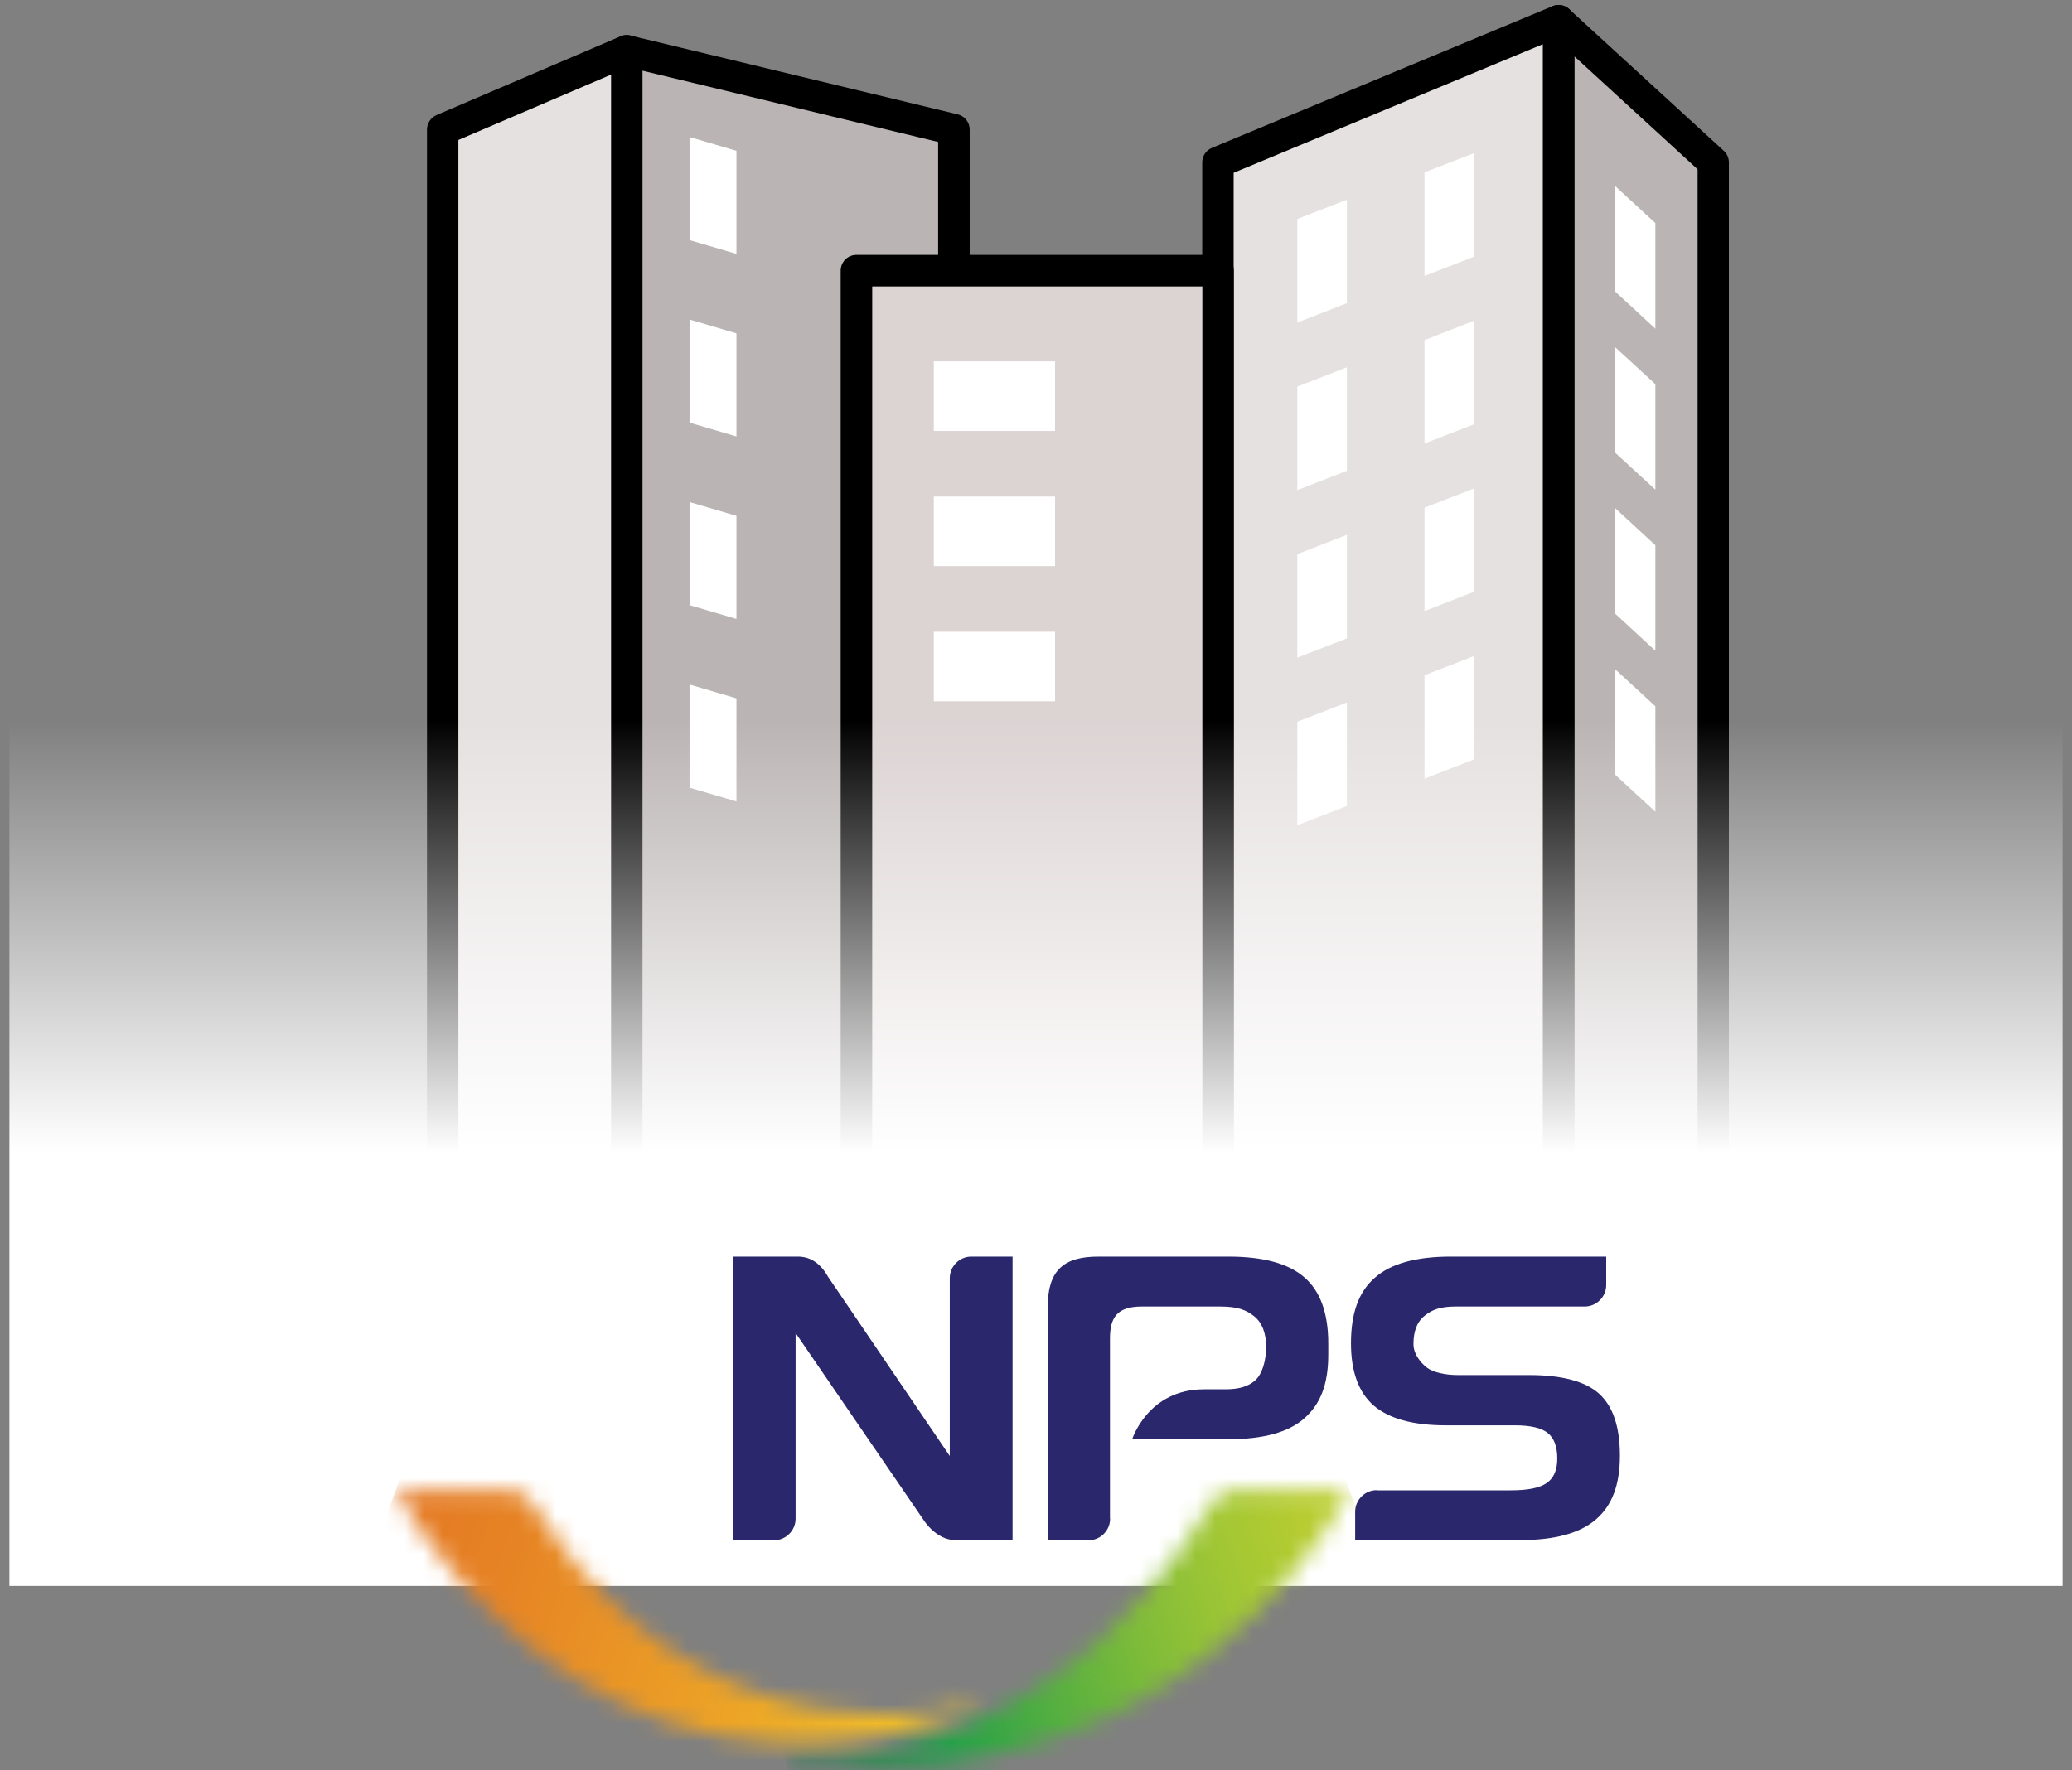 <svg width="110" height="94" viewBox="0 0 110 94" fill="none" xmlns="http://www.w3.org/2000/svg">
<rect x="0" y="0" width="110" height="94" fill="#808080" stroke="none"/>
<path d="M82.744 74.006H90.954V8.621L82.744 1.099V74.006Z" fill="#BBB4B4"/>
<path d="M90.954 74.844H82.743C82.28 74.844 81.906 74.47 81.906 74.006V1.099C81.906 0.77 82.1 0.471 82.407 0.336C82.706 0.201 83.065 0.261 83.304 0.486L91.515 8.008C91.687 8.165 91.784 8.39 91.784 8.621V74.006C91.784 74.47 91.41 74.844 90.946 74.844H90.954ZM83.581 73.176H90.124V8.988L83.581 2.991V73.169V73.176Z" fill="black"/>
<path d="M50.649 74.007H33.271V2.699L50.649 6.879V21.461" fill="#BBB4B4"/>
<path d="M50.648 74.844H33.27C32.807 74.844 32.433 74.47 32.433 74.007V2.699C32.433 2.445 32.553 2.206 32.754 2.041C32.956 1.884 33.218 1.824 33.465 1.884L50.843 6.072C51.217 6.161 51.479 6.498 51.479 6.879V21.461C51.479 21.924 51.105 22.298 50.641 22.298C50.177 22.298 49.804 21.924 49.804 21.461V7.537L34.108 3.754V73.177H50.648C51.112 73.177 51.486 73.55 51.486 74.014C51.486 74.478 51.112 74.852 50.648 74.852V74.844Z" fill="black"/>
<path d="M82.745 74.006H64.664V8.621L82.745 1.099V74.006Z" fill="#E6E1E1"/>
<path d="M82.744 74.844H64.663C64.199 74.844 63.825 74.47 63.825 74.007V8.622C63.825 8.285 64.027 7.978 64.341 7.851L82.422 0.329C82.677 0.224 82.976 0.247 83.208 0.404C83.439 0.561 83.582 0.815 83.582 1.099V74.007C83.582 74.47 83.208 74.844 82.744 74.844ZM65.493 73.177H81.906V2.348L65.493 9.175V73.169V73.177Z" fill="black"/>
<path d="M78.265 13.624L75.626 14.649V9.152L78.265 8.128V13.624Z" fill="white"/>
<path d="M78.265 22.523L75.626 23.547V18.058L78.265 17.027V22.523Z" fill="white"/>
<path d="M78.265 31.421L75.626 32.446V26.957L78.265 25.933V31.421Z" fill="white"/>
<path d="M78.265 40.319L75.626 41.344V35.855L78.265 34.831V40.319Z" fill="white"/>
<path d="M71.506 16.099L68.874 17.124V11.627L71.506 10.603V16.099Z" fill="white"/>
<path d="M71.506 24.998L68.874 26.022V20.526L71.506 19.502V24.998Z" fill="white"/>
<path d="M71.506 33.896L68.874 34.921V29.425L71.506 28.4V33.896Z" fill="white"/>
<path d="M71.506 42.795L68.874 43.819V38.323L71.506 37.299V42.795Z" fill="white"/>
<path d="M87.882 17.453L85.736 15.471V9.87L87.882 11.845V17.453Z" fill="white"/>
<path d="M87.882 26L85.736 24.026V18.425L87.882 20.399V26Z" fill="white"/>
<path d="M87.882 34.554L85.736 32.573V26.972L87.882 28.953V34.554Z" fill="white"/>
<path d="M87.882 43.101L85.736 41.127V35.526L87.882 37.501V43.101Z" fill="white"/>
<path d="M64.663 14.372H45.468V74.007H64.663V14.372Z" fill="#DCD3D3"/>
<path d="M23.506 74.007H33.272V2.699L23.506 6.88V74.007Z" fill="#E6E1E1"/>
<path d="M33.271 74.844H23.506C23.042 74.844 22.668 74.47 22.668 74.007V6.879C22.668 6.543 22.87 6.244 23.177 6.109L32.942 1.929C33.197 1.817 33.496 1.847 33.727 1.996C33.959 2.154 34.101 2.415 34.101 2.692V74.007C34.101 74.47 33.727 74.844 33.264 74.844H33.271ZM24.335 73.177H32.441V3.963L24.335 7.433V73.177Z" fill="black"/>
<path d="M56.012 19.188H49.574V22.882H56.012V19.188Z" fill="white"/>
<path d="M56.012 26.366H49.574V30.06H56.012V26.366Z" fill="white"/>
<path d="M56.012 33.545H49.574V37.239H56.012V33.545Z" fill="white"/>
<path d="M39.097 13.482L36.607 12.749V7.275L39.097 8.008V13.482Z" fill="white"/>
<path d="M39.097 23.173L36.607 22.441V16.967L39.097 17.7V23.173Z" fill="white"/>
<path d="M39.097 32.864L36.607 32.132V26.658L39.097 27.391V32.864Z" fill="white"/>
<path d="M39.097 42.555L36.607 41.823V36.349L39.097 37.082V42.555Z" fill="white"/>
<path d="M64.662 74.844H45.467C45.004 74.844 44.63 74.47 44.63 74.007V14.372C44.63 13.908 45.004 13.534 45.467 13.534H64.662C65.126 13.534 65.5 13.908 65.5 14.372V74.007C65.5 74.47 65.126 74.844 64.662 74.844ZM46.305 73.177H63.832V15.209H46.305V73.177Z" fill="black"/>
<rect x="0.5" y="38.21" width="109" height="46" fill="url(#paint0_linear_211_3853)"/>
<mask id="mask0_211_3853" style="mask-type:luminance" maskUnits="userSpaceOnUse" x="41" y="79" width="31" height="15">
<path d="M64.335 79.819C63.794 80.611 56.593 93.715 41.926 93.386L41.793 93.431V93.519L41.926 93.6C42.227 93.635 42.52 93.671 42.822 93.698H49.57C65.355 92.069 71.651 79.134 71.651 79.134H65.807C65.736 79.134 65.656 79.134 65.559 79.134C65.222 79.134 64.752 79.205 64.326 79.819" fill="white"/>
</mask>
<g mask="url(#mask0_211_3853)">
<path d="M68.157 69.507L37.117 80.841L45.281 103.346L76.322 92.012L68.157 69.507Z" fill="url(#paint1_linear_211_3853)"/>
</g>
<path d="M58.935 80.637C58.935 81.269 58.421 81.785 57.791 81.785H55.619V69.445C55.619 67.479 56.426 66.723 58.324 66.723H65.214C67.058 66.723 68.406 67.088 69.249 67.826C70.1 68.564 70.517 69.739 70.517 71.349V71.918C70.517 73.529 70.091 74.561 69.249 75.308C68.406 76.055 67.058 76.42 65.214 76.42H60.106C60.106 76.42 60.94 73.769 63.919 73.769H65.054C65.773 73.769 66.269 73.618 66.624 73.306C67.023 72.959 67.218 72.221 67.218 71.509C67.218 70.797 67.005 70.228 66.58 69.89C66.154 69.552 65.702 69.374 64.788 69.374H64.762H60.62C59.317 69.374 58.927 69.944 58.927 71.073V80.628L58.935 80.637Z" fill="#2A276C"/>
<path d="M73.088 79.125C72.458 79.125 71.944 79.641 71.944 80.272V81.776H80.714C82.541 81.776 83.88 81.411 84.722 80.682C85.574 79.952 85.999 78.858 85.999 77.301C85.999 75.744 85.627 74.668 84.891 74C84.155 73.342 82.913 73.013 81.175 73.013H77.389C76.724 73.013 76.067 72.87 75.731 72.603C75.394 72.328 75.039 71.883 75.039 71.367C75.039 70.682 75.234 70.175 75.633 69.863C76.032 69.543 76.449 69.374 77.291 69.374H84.128C84.758 69.374 85.272 68.858 85.272 68.235V66.723H77.025C75.181 66.723 73.833 67.097 72.99 67.844C72.139 68.582 71.722 69.712 71.722 71.322C71.722 72.826 72.121 73.929 72.928 74.632C73.735 75.326 75.012 75.682 76.75 75.682H80.422C81.237 75.682 81.823 75.815 82.16 76.082C82.497 76.349 82.674 76.803 82.674 77.434C82.674 78.066 82.488 78.484 82.115 78.742C81.743 79.009 81.104 79.134 80.2 79.134H73.079L73.088 79.125Z" fill="#2A276C"/>
<path d="M51.566 66.723C50.936 66.723 50.422 67.239 50.422 67.871V77.31L43.957 67.79C43.558 67.088 43.035 66.723 42.352 66.723H38.92V81.785H41.093C41.722 81.785 42.237 81.269 42.237 80.637V70.78L49.038 80.717C49.038 80.717 49.695 81.776 50.715 81.776H53.756V66.723H51.584H51.566Z" fill="#2A276C"/>
<mask id="mask1_211_3853" style="mask-type:luminance" maskUnits="userSpaceOnUse" x="20" y="79" width="32" height="14">
<path d="M20.999 79.143C24.582 85.361 30.763 90.726 38.114 92.158C45.465 93.591 51.771 90.664 51.771 90.664L51.824 90.637V90.504H51.717C51.717 90.504 37.644 94.605 28.448 80.103C28.129 79.596 27.81 79.151 27.038 79.151H21.008L20.999 79.143Z" fill="white"/>
</mask>
<g mask="url(#mask1_211_3853)">
<path d="M24.606 69.2L16.05 92.784L48.216 104.529L56.772 80.945L24.606 69.2Z" fill="url(#paint2_linear_211_3853)"/>
</g>
<defs>
<linearGradient id="paint0_linear_211_3853" x1="55" y1="38.21" x2="55" y2="61.21" gradientUnits="userSpaceOnUse">
<stop stop-color="white" stop-opacity="0"/>
<stop offset="1" stop-color="white"/>
</linearGradient>
<linearGradient id="paint1_linear_211_3853" x1="72.878" y1="80.94" x2="40.583" y2="92.657" gradientUnits="userSpaceOnUse">
<stop stop-color="#BDCF30"/>
<stop offset="0.1" stop-color="#B6CC31"/>
<stop offset="0.23" stop-color="#A2C734"/>
<stop offset="0.38" stop-color="#83BD38"/>
<stop offset="0.55" stop-color="#57B03F"/>
<stop offset="0.74" stop-color="#21A048"/>
<stop offset="1" stop-color="#0B7540"/>
</linearGradient>
<linearGradient id="paint2_linear_211_3853" x1="51.925" y1="93.613" x2="19.498" y2="81.849" gradientUnits="userSpaceOnUse">
<stop stop-color="#F4CB28"/>
<stop offset="0.39" stop-color="#ECA326"/>
<stop offset="0.79" stop-color="#E68324"/>
<stop offset="1" stop-color="#E47724"/>
</linearGradient>
</defs>
</svg>
